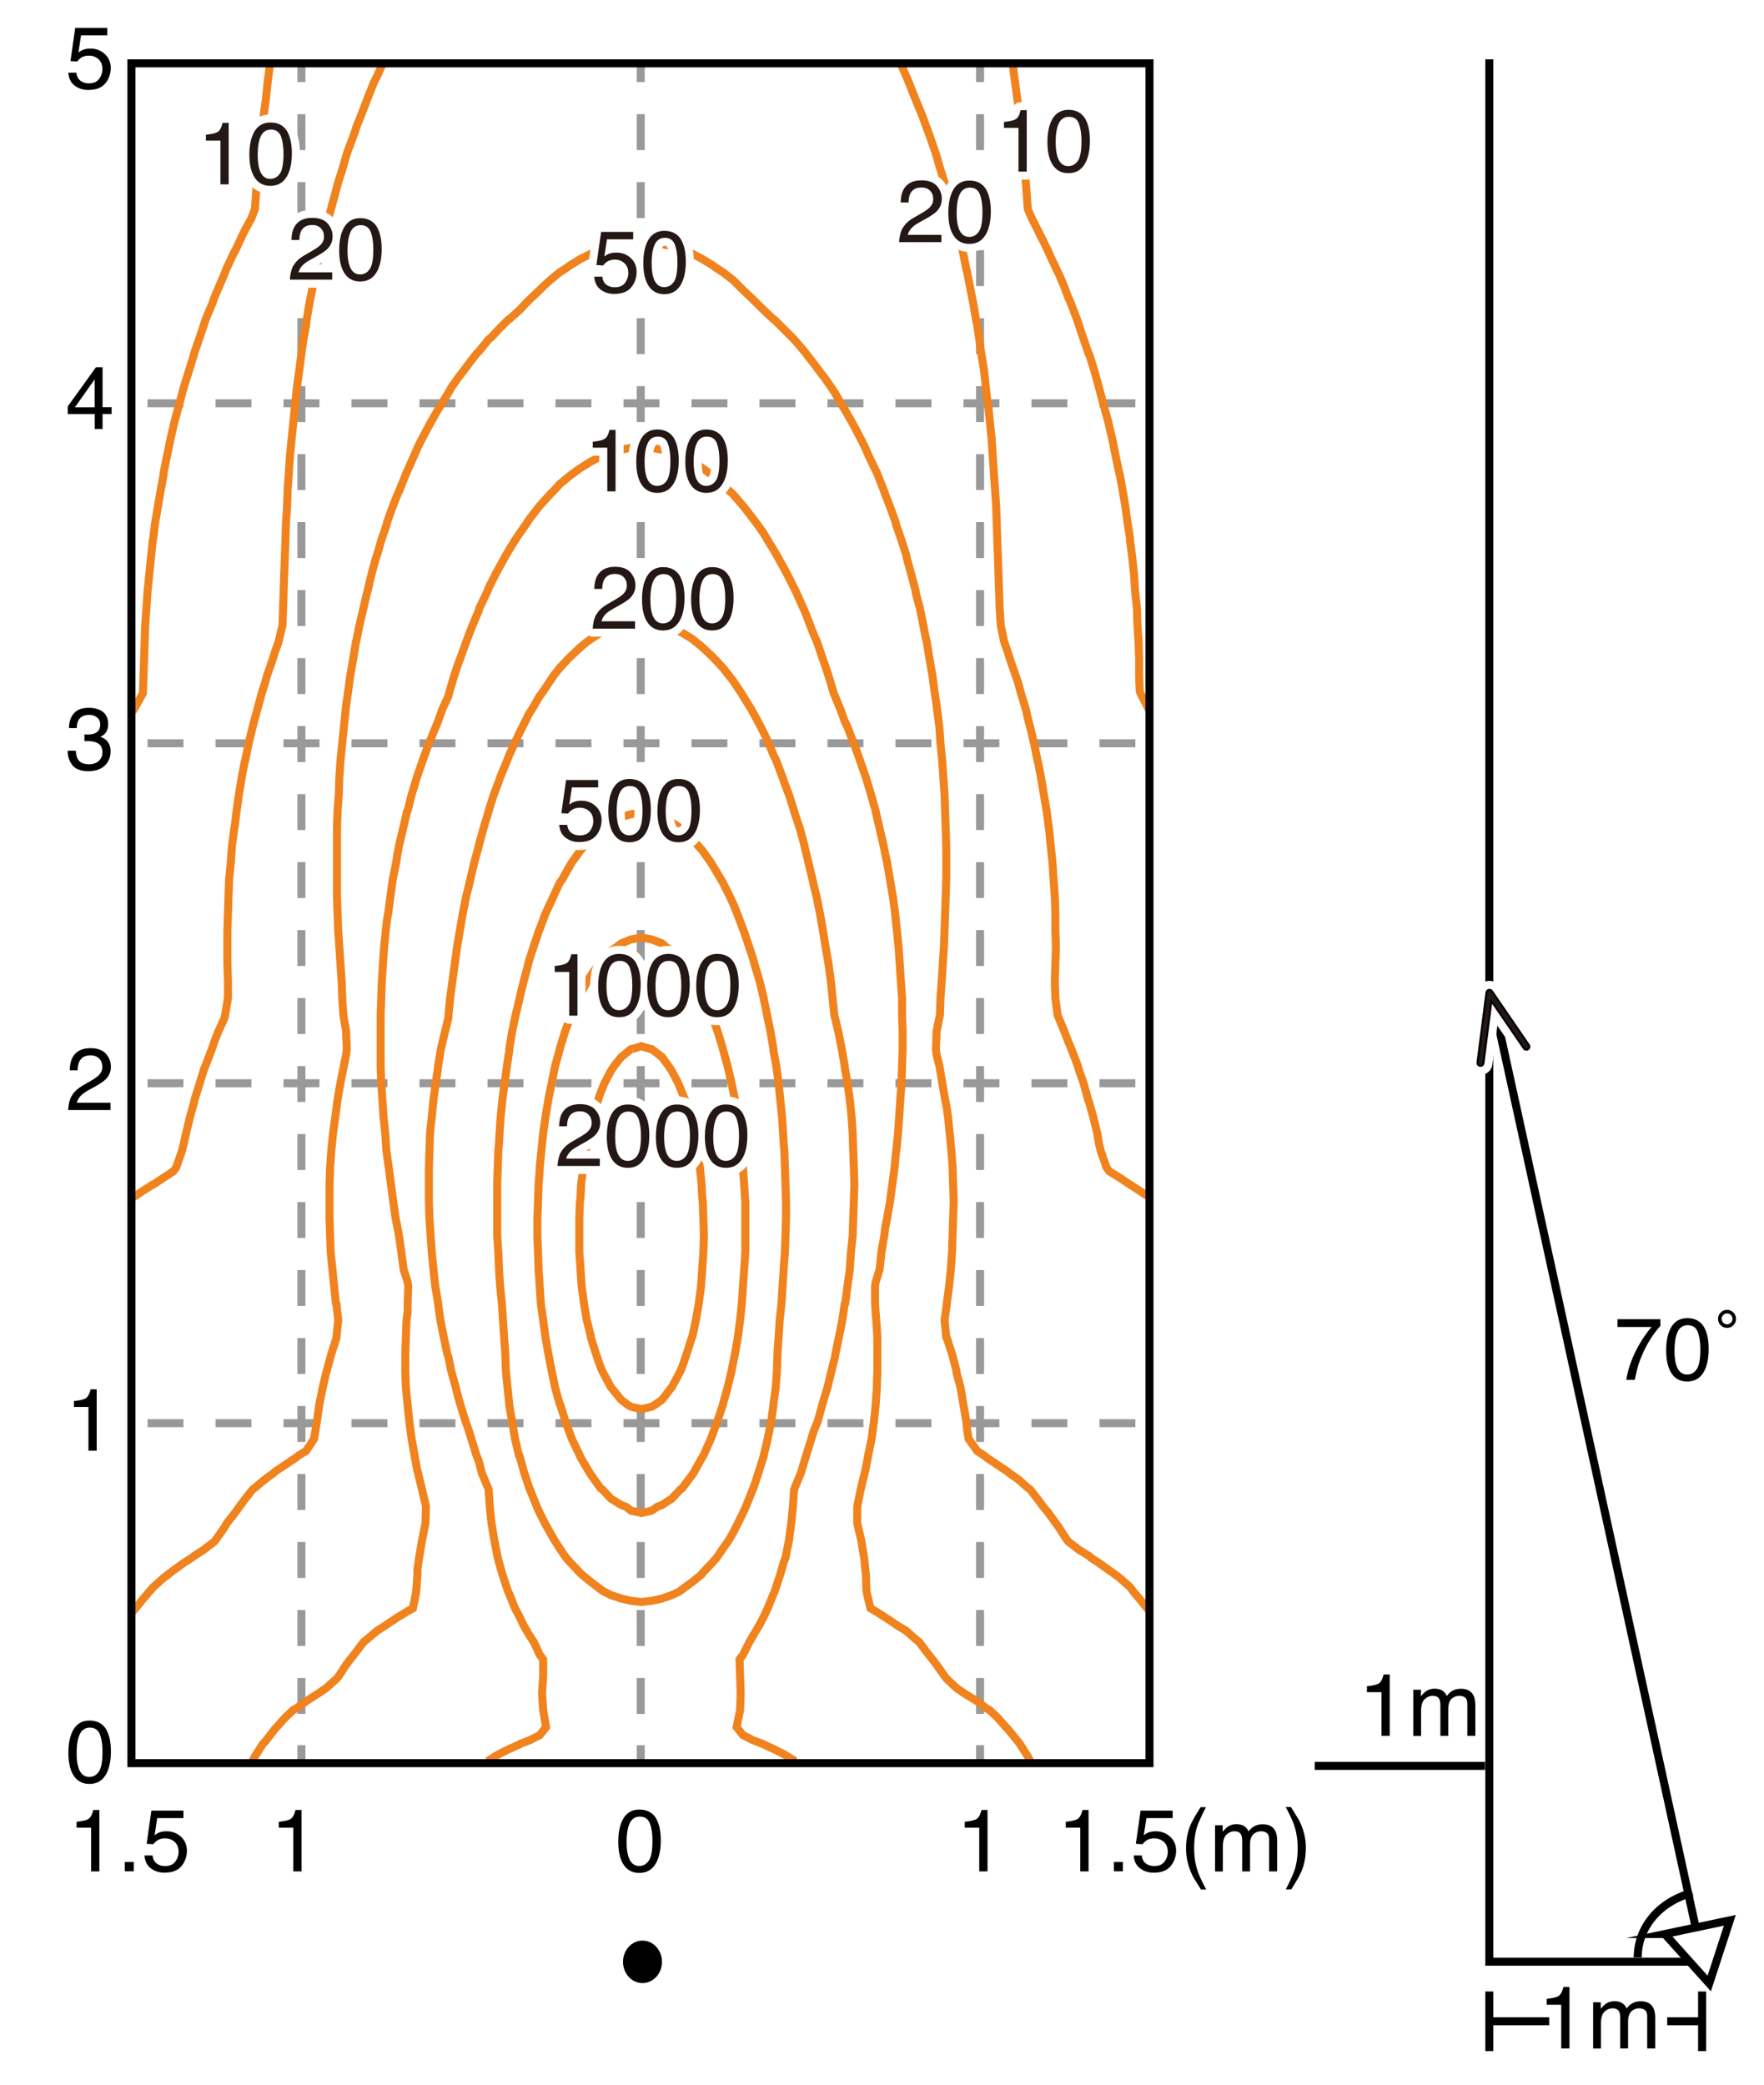<svg xmlns="http://www.w3.org/2000/svg" id="a" viewBox="0 0 220 260"><defs><style>.b,.d,.f{stroke-linecap:round;stroke-linejoin:round}.b,.d{fill:#fff;stroke:#fff}.b{stroke-width:3px}.f,.j,.k,.l,.m,.n{fill:none}.k{stroke:#000}.k,.l,.m,.n{stroke-miterlimit:10}.j{stroke:#f0831e;stroke-miterlimit:2.38}.d{stroke-width:2px}.o{fill:#231815}.f{stroke:#231815;stroke-width:.5px}.l,.m,.n{stroke:#999}.m,.n{stroke-dasharray:4.48 4}</style></defs><path d="M0 0h220v260H0z" style="fill:#fff"/><ellipse cx="80.13" cy="244.68" rx="2.43" ry="2.65"/><path d="M79.91 8v2.24" class="l"/><path d="M79.91 14.24v201.42" class="m"/><path d="M79.91 217.66v2.24M122.23 8v2.24" class="l"/><path d="M122.23 14.24v201.42" class="m"/><path d="M122.23 217.66v2.24M37.59 8v2.24" class="l"/><path d="M37.59 14.24v201.42" class="m"/><path d="M37.59 217.66v2.24" class="l"/><path d="M18.4 50.3h124.99M18.4 92.7h124.99M18.4 135.1h124.99M18.4 177.5h124.99" class="n"/><path d="m78.84 130.84 1.14-.36 1.15.36h.14l1.29 1 .79 1.07.43.65.79 1.5.5 1.22.36.86.64 2.15.29 1.22.21.85.36 2.15.36 2.08.21 2.15.08 1.64.07.51.07 2.07.07 2.15-.07 2.08-.14 2v.14l-.15 2.08-.28 2.15-.36 2.08-.43 2-.07.15-.65 2.07-.57 1.65-.21.5-1.08 2.01-.07.07-1.15 1.5-.93.65-.36.21-1.29.29-1.28-.29-.36-.21-.86-.65-1.22-1.5-.07-.07-1.07-2.01-.22-.5-.57-1.65-.65-2.07v-.15l-.5-2-.35-2.08-.29-2.15-.14-2.08v-.14l-.15-2v-4.23l.07-2.07.08-.51.07-1.64.28-2.15.29-2.08.43-2.15.21-.85.29-1.22.64-2.15.29-.86.5-1.22.79-1.5.43-.65.86-1.07 1.22-1h.14" class="j"/><path d="m76.83 118.16.65-.5 1.22-.5 1.28-.22 1.29.22 1.29.5.58.5.64.43 1.29 1.36.21.29 1.08 1.43.36.72.86 1.57.28.5.86 2.15.15.29.64 1.79.64 2.08v.07l.58 2.07.5 2.15.21 1 .22 1.08.28 2.15.29 2.07.29 2.15.14 2.08v.28l.15 1.87.14 2.15v6.3l-.14 2.14-.15 2.08-.14 2.15-.22 2.08-.28 2.15-.36 2.07-.22 1.08-.21 1.07-.5 2.08-.58 2.07v.08l-.71 2.07-.57 1.58-.22.57-.93 2.08-.14.21-1.08 1.94-.14.21-1.29 1.72-.21.14-1.08 1.15-1.22.79-.57.21-.72.5-1.29.29-1.28-.29-.65-.5-.57-.21-1.29-.79-1.07-1.15-.22-.14-1.22-1.72-.14-.21-1.14-1.94-.08-.21-1-2.08-.21-.57-.58-1.58-.64-2.07-.07-.08-.58-2.07-.43-2.08-.21-1.07-.21-1.08-.36-2.07-.29-2.15-.29-2.08-.14-2.15-.14-2.08-.07-2.14-.08-2.08v-2.15l.08-2.07.07-2.15.14-1.87v-.28l.21-2.08.22-2.15.29-2.07.36-2.15.21-1.08.21-1 .43-2.15.58-2.07v-.07l.64-2.08.65-1.79.14-.29.93-2.15.22-.5.85-1.57.43-.72 1.01-1.43.21-.29 1.29-1.36.64-.43" class="j"/><path d="m75.12 103.34 1.07-.79 1.29-.64 1.22-.36 1.28-.14 1.29.14 1.29.36 1.22.64 1.15.79.14.14 1.29 1.15.71.86.51.57 1.07 1.5.22.36 1.07 1.79.21.36.86 1.72.43.93.5 1.22.72 1.93.07.14.72 2.15.5 1.51.14.57.65 2.15.5 2.07v.08l.43 2.07.43 2.08.36 2.15v.21l.35 1.86.29 2.15.21 2.08.22 2.15.14 2.07.07 1.29.08.86.07 2.08.07 2.15.07 2.15v2.07l-.07 2.15-.07 2.08-.15 2v.14l-.14 2.08-.14 2.15-.22 2.08-.14 2.15-.14 2.07-.07 2.15-.15 2.08-.28 2v.15l-.29 2.07-.43 2.15-.5 2.08v.07l-.65 2.08-.64 1.93-.07.14-.86 2.15-.36.79-.64 1.29-.58 1.15-.57.99-.72 1.01-.78 1.15-.5.57-1.29 1.36-.08.14-1.14.93-1.29.93-.36.29-.93.43-1.22.43-1.29.28-1.29.15-1.28-.15-1.22-.28-1.29-.43-.86-.43-.43-.29-1.22-.93-1.14-.93-.14-.14-1.29-1.36-.51-.57-.78-1.15-.65-1.01-.57-.99-.64-1.15-.65-1.29-.36-.79-.86-2.15-.07-.14-.64-1.93-.58-2.08-.07-.07-.5-2.08-.36-2.15-.36-2.07v-.15l-.21-2-.21-2.08-.07-2.15-.15-2.07-.14-2.15-.14-2.08-.22-2.15-.14-2.08v-.14l-.08-2-.14-2.08V147.74l.07-2.15.07-2.08.08-.86.07-1.29.14-2.07.22-2.15.28-2.08.29-2.15.28-1.86v-.21l.36-2.15.43-2.08.5-2.07v-.08l.51-2.07.57-2.15.14-.57.5-1.51.72-2.15.07-.14.72-1.93.57-1.22.43-.93.79-1.72.28-.36 1.01-1.79.21-.36 1.08-1.5.5-.57.78-.86 1.22-1.15.22-.14" class="j"/><path d="m60.86 219.63.08-.07 1.29-.79 1.28-.64 1.29-.57.08-.07 1.14-.43 1.29-.65.79-1-.36-2.15-.14-2.08.14-2.14v-2.08l-.43-.57-.72-1.58-.57-.86-.71-1.21-.51-1.08-.57-1.07-.72-1.8-.14-.28-.71-2.15-.43-1.5-.15-.57-.43-2.16-.35-2.14-.22-2.08-.14-2.15-.86-2.07-.36-1.44-.29-.71-.64-2.08-.36-1.15-.36-1-.64-2.07-.29-1.01-.28-1.14-.58-2.08-.35-1.72-.15-.43-.43-2.07-.43-2.15-.28-2.01v-.07l-.36-2.15-.22-2.08-.21-2.14-.15-2.08-.14-2.15-.07-2.07v-4.3l.07-2.08.07-2.15.22-2.07.21-2.15.29-2.08.29-2v-.15l.35-2.07.5-2.15.44-1.79v-.29l.21-2.15.28-2.07.29-2.15.29-2.08.14-.86.22-1.29.35-2.07.43-2.15.29-1.15.22-.93.5-2.15.57-2.07v-.07l.57-2.08.65-2.15v-.07l.64-2 .65-1.72.14-.43.86-2.08.28-.72.65-1.43.64-1.36.36-.72.86-1.72.29-.42 1-1.72.29-.36 1-1.5.43-.65.79-1 1-1.07.29-.29 1.29-1.22.78-.64.5-.36 1.22-.79 1.29-.64.93-.29.36-.14 1.22-.29 1.28-.07 1.29.07 1.29.29.29.14.93.29 1.29.64 1.29.79.43.36.79.64 1.29 1.22.28.29 1 1.07.79 1 .5.65 1.01 1.5.21.36 1.07 1.72.22.42.93 1.72.36.72.64 1.36.58 1.43.35.72.79 2.08.14.43.65 1.72.64 2v.07l.72 2.15.57 2.08v.07l.5 2.07.51 2.15.21.93.29 1.15.43 2.15.36 2.07.21 1.29.14.86.36 2.08.29 2.15.21 2.07.22 2.15.07.29.43 1.79.43 2.15.36 2.07v.15l.35 2 .29 2.08.22 2.15.14 2.07.07 2.15.07 2.08.07 2.15-.07 2.15-.07 2.07-.07 2.15-.22 2.08-.14 2.14-.29 2.08-.28 2.15-.07.07-.29 2.01-.43 2.15-.43 2.07-.07.43-.43 1.72-.5 2.08-.36 1.14-.29 1.01-.57 2.07-.43 1-.36 1.15-.64 2.08-.22.71-.43 1.44-.86 2.07-.14 2.15-.21 2.08-.29 2.14-.43 2.16-.22.57-.43 1.5-.71 2.15-.14.28-.72 1.8-.5 1.07-.57 1.08-.72 1.21-.5.86-.79 1.58-.43.57.07 2.08.07 2.14-.07 2.08-.43 2.15.79 1 1.29.65 1.15.43.14.07 1.22.57 1.28.64 1.29.79.08.07" class="j"/><path d="m31.51 219.63.28-.57 1-1.57.29-.29 1.22-1.58.21-.21 1.08-1.22 1-.93.29-.14 1.29-.93 1.21-.79.36-.22.93-.64 1.29-1.15.29-.35.93-1.43.5-.65.79-1 .86-1.15.43-.35 1.28-1.08 1.01-.64.21-.15 1.29-.86 1.29-.78.65-.36.42-2.08.15-2.15v-.64l.21-1.43.36-2.16.43-2.14.07-2.08-.5-2.15-.5-2.07-.07-.22-.36-1.93-.36-2.08-.29-2.15-.21-2v-.07l-.22-2.15-.07-2.08v-2.15l.07-2.07.08-2.15.14-1v-1.08l.07-2.15-.07-.5-.5-1.58-.29-2.14-.29-2.08-.21-1.14-.21-1.01-.29-2.07-.29-2.15-.28-2.15-.22-1.57-.07-.51-.14-2.15-.22-2.07-.14-2.15-.14-2.08-.08-2.15v-6.3l.08-2.15.07-2.07.14-2.15.14-2.08.22-2.15.14-1.28.15-.79.28-2.15.29-2.08.43-2.15.14-.93.21-1.14.51-2.15.5-2.15.07-.07.5-2 .65-2.15.07-.22.64-1.86.65-1.79.14-.36.86-2.08.29-.71.5-1.43.79-1.72.07-.36.64-2.15.5-1.5.22-.57.78-2.15.29-.79.5-1.29.79-1.86.07-.29 1-2.08.15-.43.86-1.71.43-.79.71-1.29.57-1 .72-1.15.57-.86.86-1.22.36-.57 1.22-1.57.07-.08 1.29-1.43.57-.57.65-.72 1.29-1.07.5-.36.79-.57 1.28-.79 1.22-.64.29-.08 1-.43 1.29-.35 1.22-.22 1.28-.07 1.29.07 1.29.22 1.22.35 1 .43.29.08 1.29.64 1.22.79.78.57.51.36 1.28 1.07.65.72.64.57 1.22 1.43.07.08 1.22 1.57.43.57.86 1.22.5.86.72 1.15.57 1 .71 1.29.43.79.86 1.71.22.43.93 2.08.14.29.72 1.86.5 1.29.36.79.72 2.15.21.57.5 1.5.64 2.15.15.36.71 1.72.51 1.43.35.71.79 2.08.15.36.64 1.79.64 1.86.08.22.64 2.15.57 2v.07l.5 2.15.5 2.15.22 1.14.21.93.36 2.15.36 2.08.29 2.15.07.79.14 1.28.22 2.15.14 2.08.14 2.15.15 2.07v2.15l.07 2.08v2.15l-.07 2.07-.07 2.15-.15 2.08-.14 2.15-.14 2.07-.22 2.15-.07.51-.14 1.57-.29 2.15-.29 2.15-.36 2.07-.21 1.01-.14 1.14-.36 2.08-.22 2.14-.5 1.58-.07.5v2.15l.07 1.08.08 1 .14 2.15v4.22l-.07 2.08-.15 2.15v.07l-.21 2-.29 2.15-.43 2.08-.36 1.93-.07.22-.5 2.07-.43 2.15v2.08l.5 2.14.36 2.16.14 1.43.08.64.07 2.15.5 2.08.64.36 1.22.78 1.29.86.21.15 1.08.64 1.21 1.08.44.35.85 1.15.79 1 .5.65 1.01 1.43.28.35 1.22 1.15.93.64.36.22 1.29.79 1.22.93.28.14 1 .93 1.08 1.22.21.21 1.29 1.58.22.29 1 1.57.29.57" class="j"/><path d="m16.54 201.02.36-.43.93-1.15.79-.93.5-.57 1.29-1.15.57-.43.64-.5 1.29-.93 1-.64.29-.22 1.22-.79 1.29-1 .14-.15 1.15-1.64.28-.5 1.01-1.29.57-.79.64-.86 1.01-1.29.28-.21 1.29-1.07 1.07-.79.15-.15 1.29-.86 1.29-.86.35-.28.94-.57 1-1.51.21-1.29.14-.86.29-2.07.43-2.15.43-1.86.07-.22.58-2.15.64-2v-.07l.22-2.15-.22-2.01-.07-.07-.22-2.15-.21-2.08-.22-2.14-.07-2.08-.07-2.15v-4.22l.07-2.15.15-2.08.21-2.15.29-2.07.14-1.08.14-1.07.36-2.08.43-2.15.29-1.43.07-.64-.07-1.72v-.43l-.36-2.08-.14-2.15-.07-2.07-.15-2.15-.14-2.08-.14-2.15-.08-2.07-.07-2.15V103.34l.07-2.15.15-2.07.07-2.15.14-2.08.22-2.15.21-2.08.22-2.14.07-.65.21-1.43.29-2.15.36-2.07.35-2.15.08-.29.36-1.79.5-2.15.43-1.86.07-.22.5-2.14.57-2.08.14-.36.51-1.79.71-2.08v-.14l.72-2 .57-1.44.29-.64.86-2.15.14-.29.79-1.79.43-1 .57-1.14.72-1.36.43-.79.86-1.51.35-.57.94-1.5.35-.65.86-1.22.65-.85.64-.86 1-1.29.29-.29 1.22-1.5.36-.29.93-1 1.14-1.15.14-.07 1.29-1.15.79-.85.43-.43 1.29-1.22.5-.5.79-.72 1.22-1 .57-.36.72-.5 1.29-.79 1.28-.64.5-.22.72-.28 1.29-.43 1.29-.29 1.22-.14 1.28-.08 1.29.08 1.29.14 1.22.29 1.29.43.72.28.57.22 1.22.64 1.29.79.71.5.57.36 1.29 1 .72.72.5.5 1.29 1.22.43.43.86.85 1.22 1.15.14.07 1.14 1.15 1.01 1 .28.29 1.29 1.5.22.29 1 1.29.64.86.65.85.86 1.22.43.65.86 1.5.36.57.86 1.51.43.79.71 1.36.57 1.14.43 1 .86 1.79.15.29.85 2.15.22.64.57 1.44.72 2v.14l.72 2.08.57 1.79.07.36.57 2.08.57 2.14v.22l.51 1.86.43 2.15.35 1.79.08.29.35 2.15.36 2.07.29 2.15.21 1.43.08.65.28 2.14.14 2.08.22 2.15.14 2.08.15 2.15.07 2.07.07 2.15.07 2.15v4.22l-.07 2.08-.07 2.15-.07 2.07-.08 2.15-.14 2.08-.14 2.15-.15 2.07-.07 2.15-.43 2.08v.43l-.07 1.72.07.64.36 1.43.36 2.15.36 2.08.21 1.07.15 1.08.21 2.07.21 2.15.15 2.08.07 2.15.07 2.15-.07 2.07-.07 2.15-.07 2.08-.15 2.14-.21 2.08-.29 2.15v.07l-.28 2.01.21 2.15.07.07.65 2 .57 2.15v.22l.5 1.86.36 2.15.36 2.07.07.86.21 1.29 1.08 1.51.86.57.36.28 1.28.86 1.29.86.15.15 1.14.79 1.22 1.07.29.21 1 1.29.64.86.65.79.93 1.29.36.5 1.07 1.64.14.15 1.29 1 1.29.79.22.22 1 .64 1.29.93.71.5.58.43 1.29 1.15.43.57.78.93.93 1.15.36.43M112.43 8.17l.57 1.29.36.86.85 2.15.86 2.07.43 1.22.36.93.72 2.08.21.64.43 1.51.65 2.07.21.57.43 1.58.58 2.08.21 1.07.29 1.08.5 2.07.43 2.15.07.22.36 1.86.43 2.15.35 2.07.15.72.21 1.43.29 2.08.36 2.15.21 2.07.15 1.36.14.79.21 2.08.22 2.15.14 2.14.14 2.08.15 2.15.14 2.08.07 2.14.07 2.08v.22l.08 1.93.07 2.08.07 2.14.07 2.08.14 2.15.43 2.08.43 1.21.29.94.72 2.07.28.79.36 1.36.64 2.08.22 1.07.29 1.07.5 2.08.43 2.15.07.21.36 1.87.36 2.15.35 2.07.22 1.72.07.43.21 2.15.22 2.07.14 2.15.15 2.08.07 2.15v2.07l.07 2.15-.07 2.08-.07 2.15.07 2.07.28 2.15.15.36.71 1.72.5 1.29.36.86.79 2.07.14.51.58 1.64.57 2.08.14.36.5 1.79.51 2.07.21 1.29.21.86.72 2.08.36.5 1.29.79 1.29.86 1.21.78 1.29.86M16.54 149.38l1.29-.86 1.22-.78h.07l1.29-.86 1.21-.79.36-.5.72-2.08.21-.86.29-1.29.5-2.07.5-1.79.07-.36.65-2.08.5-1.64.21-.51.79-2.07.29-.86.5-1.29.79-1.72.07-.36.36-2.15v-2.07l-.07-2.15v-4.23l.07-2.07.07-2.15.07-2.08.21-2.15.15-2.07.28-2.15.08-.43.21-1.72.29-2.07.35-2.15.36-1.87.07-.21.43-2.15.51-2.08.28-1.07.29-1.07.57-2.08.43-1.36.21-.79.72-2.07.29-.94.43-1.21.5-2.08.07-2.15.07-2.08.07-2.14.08-2.08.07-1.93v-.22l.07-2.08.14-2.14.07-2.08.15-2.15.14-2.08.21-2.14.22-2.15.21-2.08.08-.79.14-1.36.29-2.07.28-2.15.29-2.08.29-1.43.07-.72.35-2.07.43-2.15.36-1.86.08-.22.42-2.15.5-2.07.29-1.08.29-1.07.57-2.08.43-1.58.14-.57.65-2.07.43-1.51.21-.64.79-2.08.29-.93.5-1.22.79-2.07.85-2.15.43-.86.58-1.29M126.32 8.17l.28 2.15.29 2.15.07.43.14 1.64.29 2.15.22 2.08.14 2.15.21 2.07.15 2.15.07.93.5 1.15.79 1.57.29.58 1 2v.07l1 2.15.29.57.64 1.51.57 1.5.29.65.79 2.07.21.65.5 1.5.72 2.08.07.07.65 2.08.57 2.07.57 2.15.58 2.08.14.64.36 1.51.43 2.14.43 2.08.07.22.36 1.93.35 2.08.29 2.14.29 1.79v.29l.28 2.15.22 2.08.14 2.14.22 2.08.07 2.15.14 2.08.07 2.15v2.07l.07 1.86.08.29 1.07 2.08.14.21M16.54 88.73l.14-.21 1.15-2.08v-.29l.07-1.86.07-2.07.07-2.15.07-2.08.15-2.15.14-2.08.22-2.14.21-2.08.22-2.15.07-.29.21-1.79.36-2.14.36-2.08.36-1.93v-.22l.42-2.08.44-2.14.35-1.51.15-.64.57-2.08.57-2.15.65-2.07.64-2.08v-.07l.72-2.08.5-1.5.21-.65.86-2.07.22-.65.64-1.5.65-1.51.21-.57 1-2.15.08-.07.93-2 .28-.58.86-1.57.43-1.15.07-.93.15-2.15.21-2.07.22-2.15.21-2.08.22-2.15.21-1.64.07-.43.22-2.15.28-2.15" class="j"/><path d="M69.96 143.72c.24-.49.7-.94 1.39-1.34l1.03-.6c.46-.27.79-.5.97-.69.29-.3.44-.64.44-1.02 0-.45-.13-.8-.4-1.07s-.63-.4-1.07-.4c-.66 0-1.12.25-1.38.75-.14.27-.21.64-.23 1.12h-.98c.01-.67.13-1.22.37-1.64.42-.75 1.16-1.12 2.22-1.12.88 0 1.52.24 1.93.71.41.48.61 1.01.61 1.59 0 .62-.22 1.14-.65 1.58-.25.25-.7.56-1.35.92l-.74.41c-.35.19-.63.38-.83.55-.36.31-.58.66-.68 1.04h4.2v.91h-5.28c.04-.66.17-1.24.41-1.73ZM80.46 138.99c.34.63.52 1.5.52 2.6 0 1.05-.16 1.91-.47 2.59-.45.98-1.19 1.47-2.21 1.47-.92 0-1.61-.4-2.06-1.2-.38-.67-.56-1.57-.56-2.7 0-.87.11-1.62.34-2.25.42-1.17 1.19-1.75 2.29-1.75 1 0 1.72.41 2.16 1.23Zm-.97 5.13c.3-.44.45-1.27.45-2.48 0-.87-.11-1.59-.32-2.16-.22-.56-.63-.85-1.25-.85-.57 0-.99.27-1.25.8-.26.54-.4 1.32-.4 2.37 0 .78.08 1.42.25 1.89.26.73.7 1.09 1.32 1.09.5 0 .9-.22 1.2-.67ZM86.58 138.99c.34.63.52 1.5.52 2.6 0 1.05-.16 1.91-.47 2.59-.45.98-1.19 1.47-2.21 1.47-.92 0-1.61-.4-2.06-1.2-.38-.67-.56-1.57-.56-2.7 0-.87.11-1.62.34-2.25.42-1.17 1.19-1.75 2.29-1.75 1 0 1.72.41 2.16 1.23Zm-.98 5.13c.3-.44.45-1.27.45-2.48 0-.87-.11-1.59-.32-2.16-.22-.56-.63-.85-1.25-.85-.57 0-.99.27-1.25.8-.26.54-.4 1.32-.4 2.37 0 .78.08 1.42.25 1.89.26.73.7 1.09 1.32 1.09.5 0 .9-.22 1.2-.67ZM92.69 138.99c.34.63.52 1.5.52 2.6 0 1.05-.16 1.91-.47 2.59-.45.98-1.19 1.47-2.21 1.47-.92 0-1.61-.4-2.06-1.2-.38-.67-.56-1.57-.56-2.7 0-.87.11-1.62.34-2.25.42-1.17 1.19-1.75 2.29-1.75 1 0 1.72.41 2.16 1.23Zm-.97 5.13c.3-.44.45-1.27.45-2.48 0-.87-.11-1.59-.32-2.16-.22-.56-.63-.85-1.25-.85-.57 0-.99.27-1.25.8-.26.54-.4 1.32-.4 2.37 0 .78.08 1.42.25 1.89.26.73.7 1.09 1.32 1.09.5 0 .9-.22 1.2-.67ZM69.18 121.22v-.74c.7-.07 1.19-.18 1.46-.34.28-.16.48-.54.62-1.13h.76v7.66h-1.03v-5.45h-1.81ZM79.38 120.21c.34.63.52 1.5.52 2.6 0 1.05-.16 1.91-.47 2.59-.45.98-1.19 1.47-2.21 1.47-.92 0-1.61-.4-2.06-1.2-.38-.67-.56-1.57-.56-2.7 0-.87.11-1.62.34-2.25.42-1.17 1.19-1.75 2.29-1.75 1 0 1.72.41 2.16 1.23Zm-.97 5.12c.3-.44.45-1.27.45-2.48 0-.87-.11-1.59-.32-2.16-.22-.56-.63-.85-1.25-.85-.57 0-.99.27-1.25.8-.26.54-.4 1.32-.4 2.37 0 .78.08 1.41.25 1.89.26.73.7 1.09 1.32 1.09.5 0 .9-.22 1.2-.67ZM85.5 120.21c.34.63.52 1.5.52 2.6 0 1.05-.16 1.91-.47 2.59-.45.98-1.19 1.47-2.21 1.47-.92 0-1.61-.4-2.06-1.2-.38-.67-.56-1.57-.56-2.7 0-.87.11-1.62.34-2.25.42-1.17 1.19-1.75 2.29-1.75 1 0 1.72.41 2.16 1.23Zm-.98 5.12c.3-.44.45-1.27.45-2.48 0-.87-.11-1.59-.32-2.16-.22-.56-.63-.85-1.25-.85-.57 0-.99.27-1.25.8-.26.54-.4 1.32-.4 2.37 0 .78.08 1.41.25 1.89.26.73.7 1.09 1.32 1.09.5 0 .9-.22 1.2-.67ZM91.61 120.21c.34.63.52 1.5.52 2.6 0 1.05-.16 1.91-.47 2.59-.45.98-1.19 1.47-2.21 1.47-.92 0-1.61-.4-2.06-1.2-.38-.67-.56-1.57-.56-2.7 0-.87.11-1.62.34-2.25.42-1.17 1.19-1.75 2.29-1.75 1 0 1.72.41 2.16 1.23Zm-.97 5.12c.3-.44.45-1.27.45-2.48 0-.87-.11-1.59-.32-2.16-.22-.56-.63-.85-1.25-.85-.57 0-.99.27-1.25.8-.26.54-.4 1.32-.4 2.37 0 .78.08 1.41.25 1.89.26.73.7 1.09 1.32 1.09.5 0 .9-.22 1.2-.67ZM70.75 102.89c.06.55.32.93.77 1.14.23.11.49.16.79.16.57 0 1-.18 1.27-.55s.41-.77.41-1.21c0-.54-.16-.95-.49-1.25-.33-.29-.72-.44-1.18-.44-.33 0-.62.06-.86.19s-.44.31-.61.54l-.84-.05.59-4.14h4v.93h-3.27l-.33 2.14c.18-.14.35-.24.51-.31.29-.12.62-.18.99-.18.71 0 1.3.23 1.79.68s.74 1.03.74 1.73-.22 1.37-.67 1.92c-.45.56-1.17.83-2.15.83-.63 0-1.18-.18-1.66-.53-.48-.35-.75-.89-.81-1.62h1ZM80.65 98.39c.34.63.52 1.5.52 2.6 0 1.05-.16 1.91-.47 2.59-.45.98-1.19 1.47-2.21 1.47-.92 0-1.61-.4-2.06-1.2-.38-.67-.56-1.57-.56-2.7 0-.87.11-1.62.34-2.25.42-1.17 1.19-1.75 2.29-1.75 1 0 1.72.41 2.16 1.23Zm-.97 5.13c.3-.44.45-1.27.45-2.48 0-.87-.11-1.59-.32-2.16-.22-.56-.63-.85-1.25-.85-.57 0-.99.27-1.25.8-.26.54-.4 1.32-.4 2.37 0 .78.08 1.41.25 1.89.26.73.7 1.09 1.32 1.09.5 0 .9-.22 1.2-.67ZM86.77 98.39c.34.63.52 1.5.52 2.6 0 1.05-.16 1.91-.47 2.59-.45.98-1.19 1.47-2.21 1.47-.92 0-1.61-.4-2.06-1.2-.38-.67-.56-1.57-.56-2.7 0-.87.11-1.62.34-2.25.42-1.17 1.19-1.75 2.29-1.75 1 0 1.72.41 2.16 1.23Zm-.98 5.13c.3-.44.45-1.27.45-2.48 0-.87-.11-1.59-.32-2.16-.22-.56-.63-.85-1.25-.85-.57 0-.99.27-1.25.8-.26.54-.4 1.32-.4 2.37 0 .78.08 1.41.25 1.89.26.73.7 1.09 1.32 1.09.5 0 .9-.22 1.2-.67ZM74.35 76.7c.24-.49.7-.94 1.39-1.34l1.03-.6c.46-.27.79-.5.97-.69.29-.3.44-.64.44-1.02 0-.45-.13-.8-.4-1.07s-.63-.4-1.07-.4c-.66 0-1.12.25-1.38.75-.14.27-.21.64-.23 1.12h-.98c.01-.67.13-1.22.37-1.64.42-.74 1.16-1.12 2.22-1.12.88 0 1.52.24 1.93.71.41.48.61 1.01.61 1.59 0 .62-.22 1.14-.65 1.58-.25.25-.7.56-1.35.92l-.74.41c-.35.19-.63.38-.83.55-.36.31-.58.66-.68 1.04h4.2v.91h-5.28c.04-.66.17-1.24.41-1.73ZM84.85 71.97c.34.63.52 1.5.52 2.6 0 1.05-.16 1.91-.47 2.59-.45.98-1.19 1.47-2.21 1.47-.92 0-1.61-.4-2.06-1.2-.38-.67-.56-1.57-.56-2.7 0-.87.11-1.62.34-2.25.42-1.17 1.19-1.75 2.29-1.75 1 0 1.72.41 2.16 1.23Zm-.97 5.12c.3-.44.45-1.27.45-2.48 0-.87-.11-1.59-.32-2.16-.22-.56-.63-.85-1.25-.85-.57 0-.99.27-1.25.8-.26.54-.4 1.32-.4 2.37 0 .78.08 1.41.25 1.89.26.73.7 1.09 1.32 1.09.5 0 .9-.22 1.2-.67ZM90.97 71.97c.34.63.52 1.5.52 2.6 0 1.05-.16 1.91-.47 2.59-.45.98-1.19 1.47-2.21 1.47-.92 0-1.61-.4-2.06-1.2-.38-.67-.56-1.57-.56-2.7 0-.87.11-1.62.34-2.25.42-1.17 1.19-1.75 2.29-1.75 1 0 1.72.41 2.16 1.23ZM90 77.09c.3-.44.45-1.27.45-2.48 0-.87-.11-1.59-.32-2.16-.22-.56-.63-.85-1.25-.85-.57 0-.99.27-1.25.8-.26.54-.4 1.32-.4 2.37 0 .78.08 1.41.25 1.89.26.73.7 1.09 1.32 1.09.5 0 .9-.22 1.2-.67ZM73.93 55.83v-.74c.7-.07 1.19-.18 1.46-.34.28-.16.48-.54.62-1.13h.76v7.66h-1.03v-5.45h-1.81ZM84.13 54.81c.34.63.52 1.5.52 2.6 0 1.05-.16 1.91-.47 2.59-.45.98-1.19 1.47-2.21 1.47-.92 0-1.61-.4-2.06-1.2-.38-.67-.56-1.57-.56-2.7 0-.87.11-1.62.34-2.25.42-1.17 1.19-1.75 2.29-1.75 1 0 1.72.41 2.16 1.23Zm-.97 5.13c.3-.44.45-1.27.45-2.48 0-.87-.11-1.59-.32-2.16-.22-.56-.63-.85-1.25-.85-.57 0-.99.27-1.25.8-.26.54-.4 1.32-.4 2.37 0 .78.08 1.41.25 1.89.26.73.7 1.09 1.32 1.09.5 0 .9-.22 1.2-.67ZM90.25 54.81c.34.63.52 1.5.52 2.6 0 1.05-.16 1.91-.47 2.59-.45.98-1.19 1.47-2.21 1.47-.92 0-1.61-.4-2.06-1.2-.38-.67-.56-1.57-.56-2.7 0-.87.11-1.62.34-2.25.42-1.17 1.19-1.75 2.29-1.75 1 0 1.72.41 2.16 1.23Zm-.97 5.13c.3-.44.45-1.27.45-2.48 0-.87-.11-1.59-.32-2.16-.22-.56-.63-.85-1.25-.85-.57 0-.99.27-1.25.8-.26.54-.4 1.32-.4 2.37 0 .78.08 1.41.25 1.89.26.73.7 1.09 1.32 1.09.5 0 .9-.22 1.2-.67ZM75.12 34.53c.06.55.32.93.77 1.14.23.11.49.16.79.16.57 0 1-.18 1.27-.55s.41-.77.41-1.21c0-.54-.16-.95-.49-1.25-.33-.29-.72-.44-1.18-.44-.33 0-.62.06-.86.19s-.44.31-.61.54l-.84-.05.59-4.14h4v.93H75.7l-.33 2.14c.18-.14.35-.24.51-.31.29-.12.62-.18.99-.18.71 0 1.3.23 1.79.68s.74 1.03.74 1.73-.22 1.37-.67 1.92c-.45.56-1.17.83-2.15.83-.63 0-1.18-.18-1.66-.53-.48-.35-.75-.89-.81-1.62h1ZM85.01 30.03c.34.63.52 1.5.52 2.6 0 1.05-.16 1.91-.47 2.59-.45.98-1.19 1.47-2.21 1.47-.92 0-1.61-.4-2.06-1.2-.38-.67-.56-1.57-.56-2.7 0-.87.11-1.62.34-2.25.42-1.17 1.19-1.75 2.29-1.75 1 0 1.72.41 2.16 1.23Zm-.97 5.12c.3-.44.45-1.27.45-2.48 0-.87-.11-1.59-.32-2.16-.22-.56-.63-.85-1.25-.85-.57 0-.99.27-1.25.8-.26.54-.4 1.32-.4 2.37 0 .78.08 1.41.25 1.89.26.73.7 1.09 1.32 1.09.5 0 .9-.22 1.2-.67ZM36.58 33.18c.24-.49.7-.94 1.39-1.34l1.03-.6c.46-.27.79-.5.97-.69.29-.3.44-.64.44-1.02 0-.45-.13-.8-.4-1.07s-.63-.4-1.07-.4c-.66 0-1.12.25-1.38.75-.14.27-.21.64-.23 1.12h-.98c.01-.67.13-1.22.37-1.64.42-.74 1.16-1.12 2.22-1.12.88 0 1.52.24 1.93.71.41.48.61 1.01.61 1.59 0 .62-.22 1.14-.65 1.58-.25.25-.7.56-1.35.92l-.74.41c-.35.19-.63.38-.83.55-.36.31-.58.66-.68 1.04h4.2v.91h-5.28c.04-.66.17-1.24.41-1.73ZM47.08 28.45c.34.63.52 1.5.52 2.6 0 1.05-.16 1.91-.47 2.59-.45.98-1.19 1.47-2.21 1.47-.92 0-1.61-.4-2.06-1.2-.38-.67-.56-1.57-.56-2.7 0-.87.11-1.62.34-2.25.42-1.17 1.19-1.75 2.29-1.75 1 0 1.72.41 2.16 1.23Zm-.97 5.12c.3-.44.45-1.27.45-2.48 0-.87-.11-1.59-.32-2.16-.22-.56-.63-.85-1.25-.85-.57 0-.99.27-1.25.8-.26.54-.4 1.32-.4 2.37 0 .78.08 1.41.25 1.89.26.73.7 1.09 1.32 1.09.5 0 .9-.22 1.2-.67ZM112.56 28.5c.24-.49.7-.94 1.39-1.34l1.03-.6c.46-.27.79-.5.97-.69.29-.3.44-.64.44-1.02 0-.45-.13-.8-.4-1.07s-.63-.4-1.07-.4c-.66 0-1.12.25-1.38.75-.14.27-.21.64-.23 1.12h-.98c.01-.67.13-1.22.37-1.64.42-.74 1.16-1.12 2.22-1.12.88 0 1.52.24 1.93.71s.61 1.01.61 1.59c0 .62-.22 1.14-.65 1.58-.25.25-.7.56-1.35.92l-.74.41c-.35.19-.63.38-.83.55-.36.31-.58.66-.68 1.04h4.2v.91h-5.28c.04-.66.17-1.24.41-1.73ZM123.05 23.76c.34.63.52 1.5.52 2.6 0 1.05-.16 1.91-.47 2.59-.45.98-1.19 1.47-2.21 1.47-.92 0-1.61-.4-2.06-1.2-.38-.67-.56-1.57-.56-2.7 0-.87.11-1.62.34-2.25.42-1.17 1.19-1.75 2.29-1.75 1 0 1.71.41 2.16 1.23Zm-.97 5.13c.3-.44.45-1.27.45-2.48 0-.87-.11-1.59-.32-2.16-.21-.56-.63-.85-1.25-.85-.57 0-.99.27-1.25.8-.26.54-.4 1.32-.4 2.37 0 .78.08 1.41.25 1.89.26.73.7 1.09 1.32 1.09.5 0 .9-.22 1.2-.67ZM25.68 17.54v-.74c.7-.07 1.19-.18 1.46-.34.28-.16.48-.54.62-1.13h.76v7.66h-1.03v-5.45h-1.81ZM35.88 16.52c.34.63.52 1.5.52 2.6 0 1.05-.16 1.91-.47 2.59-.45.98-1.19 1.47-2.21 1.47-.92 0-1.61-.4-2.06-1.2-.38-.67-.56-1.57-.56-2.7 0-.87.11-1.62.34-2.25.42-1.17 1.19-1.75 2.29-1.75 1 0 1.72.41 2.16 1.23Zm-.97 5.13c.3-.44.45-1.27.45-2.48 0-.87-.11-1.59-.32-2.16-.22-.56-.63-.85-1.25-.85-.57 0-.99.27-1.25.8-.26.54-.4 1.32-.4 2.37 0 .78.08 1.41.25 1.89.26.73.7 1.09 1.32 1.09.5 0 .9-.22 1.2-.67ZM125.21 15.95v-.74c.7-.07 1.19-.18 1.46-.34.28-.16.48-.54.62-1.13h.76v7.66h-1.03v-5.45h-1.81ZM135.41 14.94c.34.63.52 1.5.52 2.6 0 1.05-.16 1.91-.47 2.59-.45.98-1.19 1.47-2.21 1.47-.92 0-1.61-.4-2.06-1.2-.38-.67-.56-1.57-.56-2.7 0-.87.11-1.62.34-2.25.42-1.17 1.19-1.75 2.29-1.75 1 0 1.71.41 2.16 1.23Zm-.98 5.12c.3-.44.45-1.27.45-2.48 0-.87-.11-1.59-.32-2.16-.21-.56-.63-.85-1.25-.85-.57 0-.99.27-1.25.8-.26.54-.4 1.32-.4 2.37 0 .78.08 1.41.25 1.89.26.73.7 1.09 1.32 1.09.5 0 .9-.22 1.2-.67Z" class="d"/><path d="M69.96 143.72c.24-.49.7-.94 1.39-1.34l1.03-.6c.46-.27.79-.5.97-.69.29-.3.44-.64.44-1.02 0-.45-.13-.8-.4-1.07s-.63-.4-1.07-.4c-.66 0-1.12.25-1.38.75-.14.27-.21.64-.23 1.12h-.98c.01-.67.13-1.22.37-1.64.42-.75 1.16-1.12 2.22-1.12.88 0 1.52.24 1.93.71.41.48.61 1.01.61 1.59 0 .62-.22 1.14-.65 1.58-.25.25-.7.56-1.35.92l-.74.41c-.35.19-.63.38-.83.55-.36.31-.58.66-.68 1.04h4.2v.91h-5.28c.04-.66.17-1.24.41-1.73ZM80.46 138.99c.34.63.52 1.5.52 2.6 0 1.05-.16 1.91-.47 2.59-.45.98-1.19 1.47-2.21 1.47-.92 0-1.61-.4-2.06-1.2-.38-.67-.56-1.57-.56-2.7 0-.87.11-1.62.34-2.25.42-1.17 1.19-1.75 2.29-1.75 1 0 1.72.41 2.16 1.23Zm-.97 5.13c.3-.44.45-1.27.45-2.48 0-.87-.11-1.59-.32-2.16-.22-.56-.63-.85-1.25-.85-.57 0-.99.27-1.25.8-.26.54-.4 1.32-.4 2.37 0 .78.08 1.42.25 1.89.26.73.7 1.09 1.32 1.09.5 0 .9-.22 1.2-.67ZM86.58 138.99c.34.63.52 1.5.52 2.6 0 1.05-.16 1.91-.47 2.59-.45.98-1.19 1.47-2.21 1.47-.92 0-1.61-.4-2.06-1.2-.38-.67-.56-1.57-.56-2.7 0-.87.11-1.62.34-2.25.42-1.17 1.19-1.75 2.29-1.75 1 0 1.72.41 2.16 1.23Zm-.98 5.13c.3-.44.45-1.27.45-2.48 0-.87-.11-1.59-.32-2.16-.22-.56-.63-.85-1.25-.85-.57 0-.99.27-1.25.8-.26.54-.4 1.32-.4 2.37 0 .78.08 1.42.25 1.89.26.73.7 1.09 1.32 1.09.5 0 .9-.22 1.2-.67ZM92.69 138.99c.34.63.52 1.5.52 2.6 0 1.05-.16 1.91-.47 2.59-.45.98-1.19 1.47-2.21 1.47-.92 0-1.61-.4-2.06-1.2-.38-.67-.56-1.57-.56-2.7 0-.87.11-1.62.34-2.25.42-1.17 1.19-1.75 2.29-1.75 1 0 1.72.41 2.16 1.23Zm-.97 5.13c.3-.44.45-1.27.45-2.48 0-.87-.11-1.59-.32-2.16-.22-.56-.63-.85-1.25-.85-.57 0-.99.27-1.25.8-.26.54-.4 1.32-.4 2.37 0 .78.08 1.42.25 1.89.26.73.7 1.09 1.32 1.09.5 0 .9-.22 1.2-.67ZM69.18 121.22v-.74c.7-.07 1.19-.18 1.46-.34.28-.16.48-.54.62-1.13h.76v7.66h-1.03v-5.45h-1.81ZM79.38 120.21c.34.63.52 1.5.52 2.6 0 1.05-.16 1.91-.47 2.59-.45.98-1.19 1.47-2.21 1.47-.92 0-1.61-.4-2.06-1.2-.38-.67-.56-1.57-.56-2.7 0-.87.11-1.62.34-2.25.42-1.17 1.19-1.75 2.29-1.75 1 0 1.72.41 2.16 1.23Zm-.97 5.12c.3-.44.45-1.27.45-2.48 0-.87-.11-1.59-.32-2.16-.22-.56-.63-.85-1.25-.85-.57 0-.99.27-1.25.8-.26.54-.4 1.32-.4 2.37 0 .78.08 1.41.25 1.89.26.73.7 1.09 1.32 1.09.5 0 .9-.22 1.2-.67ZM85.5 120.21c.34.63.52 1.5.52 2.6 0 1.05-.16 1.91-.47 2.59-.45.98-1.19 1.47-2.21 1.47-.92 0-1.61-.4-2.06-1.2-.38-.67-.56-1.57-.56-2.7 0-.87.11-1.62.34-2.25.42-1.17 1.19-1.75 2.29-1.75 1 0 1.72.41 2.16 1.23Zm-.98 5.12c.3-.44.45-1.27.45-2.48 0-.87-.11-1.59-.32-2.16-.22-.56-.63-.85-1.25-.85-.57 0-.99.27-1.25.8-.26.54-.4 1.32-.4 2.37 0 .78.08 1.41.25 1.89.26.73.7 1.09 1.32 1.09.5 0 .9-.22 1.2-.67ZM91.61 120.21c.34.63.52 1.5.52 2.6 0 1.05-.16 1.91-.47 2.59-.45.98-1.19 1.47-2.21 1.47-.92 0-1.61-.4-2.06-1.2-.38-.67-.56-1.57-.56-2.7 0-.87.11-1.62.34-2.25.42-1.17 1.19-1.75 2.29-1.75 1 0 1.72.41 2.16 1.23Zm-.97 5.12c.3-.44.45-1.27.45-2.48 0-.87-.11-1.59-.32-2.16-.22-.56-.63-.85-1.25-.85-.57 0-.99.27-1.25.8-.26.54-.4 1.32-.4 2.37 0 .78.08 1.41.25 1.89.26.73.7 1.09 1.32 1.09.5 0 .9-.22 1.2-.67ZM70.75 102.89c.06.55.32.93.77 1.14.23.11.49.16.79.16.57 0 1-.18 1.27-.55s.41-.77.41-1.21c0-.54-.16-.95-.49-1.25-.33-.29-.72-.44-1.18-.44-.33 0-.62.06-.86.19s-.44.31-.61.54l-.84-.05.59-4.14h4v.93h-3.27l-.33 2.14c.18-.14.35-.24.51-.31.29-.12.62-.18.99-.18.71 0 1.3.23 1.79.68s.74 1.03.74 1.73-.22 1.37-.67 1.92c-.45.56-1.17.83-2.15.83-.63 0-1.18-.18-1.66-.53-.48-.35-.75-.89-.81-1.62h1ZM80.65 98.39c.34.63.52 1.5.52 2.6 0 1.05-.16 1.91-.47 2.59-.45.98-1.19 1.47-2.21 1.47-.92 0-1.61-.4-2.06-1.2-.38-.67-.56-1.57-.56-2.7 0-.87.11-1.62.34-2.25.42-1.17 1.19-1.75 2.29-1.75 1 0 1.72.41 2.16 1.23Zm-.97 5.13c.3-.44.45-1.27.45-2.48 0-.87-.11-1.59-.32-2.16-.22-.56-.63-.85-1.25-.85-.57 0-.99.27-1.25.8-.26.54-.4 1.32-.4 2.37 0 .78.08 1.41.25 1.89.26.73.7 1.09 1.32 1.09.5 0 .9-.22 1.2-.67ZM86.77 98.39c.34.63.52 1.5.52 2.6 0 1.05-.16 1.91-.47 2.59-.45.98-1.19 1.47-2.21 1.47-.92 0-1.61-.4-2.06-1.2-.38-.67-.56-1.57-.56-2.7 0-.87.11-1.62.34-2.25.42-1.17 1.19-1.75 2.29-1.75 1 0 1.72.41 2.16 1.23Zm-.98 5.13c.3-.44.45-1.27.45-2.48 0-.87-.11-1.59-.32-2.16-.22-.56-.63-.85-1.25-.85-.57 0-.99.27-1.25.8-.26.54-.4 1.32-.4 2.37 0 .78.08 1.41.25 1.89.26.73.7 1.09 1.32 1.09.5 0 .9-.22 1.2-.67ZM74.35 76.7c.24-.49.7-.94 1.39-1.34l1.03-.6c.46-.27.79-.5.97-.69.29-.3.44-.64.44-1.02 0-.45-.13-.8-.4-1.07s-.63-.4-1.07-.4c-.66 0-1.12.25-1.38.75-.14.27-.21.64-.23 1.12h-.98c.01-.67.13-1.22.37-1.64.42-.74 1.16-1.12 2.22-1.12.88 0 1.52.24 1.93.71.41.48.61 1.01.61 1.59 0 .62-.22 1.14-.65 1.58-.25.25-.7.56-1.35.92l-.74.41c-.35.19-.63.38-.83.55-.36.31-.58.66-.68 1.04h4.2v.91h-5.28c.04-.66.17-1.24.41-1.73ZM84.85 71.97c.34.63.52 1.5.52 2.6 0 1.05-.16 1.91-.47 2.59-.45.98-1.19 1.47-2.21 1.47-.92 0-1.61-.4-2.06-1.2-.38-.67-.56-1.57-.56-2.7 0-.87.11-1.62.34-2.25.42-1.17 1.19-1.75 2.29-1.75 1 0 1.72.41 2.16 1.23Zm-.97 5.12c.3-.44.45-1.27.45-2.48 0-.87-.11-1.59-.32-2.16-.22-.56-.63-.85-1.25-.85-.57 0-.99.27-1.25.8-.26.54-.4 1.32-.4 2.37 0 .78.08 1.41.25 1.89.26.73.7 1.09 1.32 1.09.5 0 .9-.22 1.2-.67ZM90.97 71.97c.34.63.52 1.5.52 2.6 0 1.05-.16 1.91-.47 2.59-.45.98-1.19 1.47-2.21 1.47-.92 0-1.61-.4-2.06-1.2-.38-.67-.56-1.57-.56-2.7 0-.87.11-1.62.34-2.25.42-1.17 1.19-1.75 2.29-1.75 1 0 1.72.41 2.16 1.23ZM90 77.09c.3-.44.45-1.27.45-2.48 0-.87-.11-1.59-.32-2.16-.22-.56-.63-.85-1.25-.85-.57 0-.99.27-1.25.8-.26.54-.4 1.32-.4 2.37 0 .78.08 1.41.25 1.89.26.73.7 1.09 1.32 1.09.5 0 .9-.22 1.2-.67ZM73.93 55.83v-.74c.7-.07 1.19-.18 1.46-.34.28-.16.48-.54.62-1.13h.76v7.66h-1.03v-5.45h-1.81ZM84.13 54.81c.34.63.52 1.5.52 2.6 0 1.05-.16 1.91-.47 2.59-.45.98-1.19 1.47-2.21 1.47-.92 0-1.61-.4-2.06-1.2-.38-.67-.56-1.57-.56-2.7 0-.87.11-1.62.34-2.25.42-1.17 1.19-1.75 2.29-1.75 1 0 1.72.41 2.16 1.23Zm-.97 5.13c.3-.44.45-1.27.45-2.48 0-.87-.11-1.59-.32-2.16-.22-.56-.63-.85-1.25-.85-.57 0-.99.27-1.25.8-.26.54-.4 1.32-.4 2.37 0 .78.08 1.41.25 1.89.26.73.7 1.09 1.32 1.09.5 0 .9-.22 1.2-.67ZM90.25 54.81c.34.63.52 1.5.52 2.6 0 1.05-.16 1.91-.47 2.59-.45.98-1.19 1.47-2.21 1.47-.92 0-1.61-.4-2.06-1.2-.38-.67-.56-1.57-.56-2.7 0-.87.11-1.62.34-2.25.42-1.17 1.19-1.75 2.29-1.75 1 0 1.72.41 2.16 1.23Zm-.97 5.13c.3-.44.45-1.27.45-2.48 0-.87-.11-1.59-.32-2.16-.22-.56-.63-.85-1.25-.85-.57 0-.99.27-1.25.8-.26.54-.4 1.32-.4 2.37 0 .78.08 1.41.25 1.89.26.73.7 1.09 1.32 1.09.5 0 .9-.22 1.2-.67ZM75.12 34.53c.06.55.32.93.77 1.14.23.11.49.16.79.16.57 0 1-.18 1.27-.55s.41-.77.41-1.21c0-.54-.16-.95-.49-1.25-.33-.29-.72-.44-1.18-.44-.33 0-.62.06-.86.19s-.44.31-.61.54l-.84-.05.59-4.14h4v.93H75.7l-.33 2.14c.18-.14.35-.24.51-.31.29-.12.62-.18.99-.18.71 0 1.3.23 1.79.68s.74 1.03.74 1.73-.22 1.37-.67 1.92c-.45.56-1.17.83-2.15.83-.63 0-1.18-.18-1.66-.53-.48-.35-.75-.89-.81-1.62h1ZM85.01 30.03c.34.63.52 1.5.52 2.6 0 1.05-.16 1.91-.47 2.59-.45.98-1.19 1.47-2.21 1.47-.92 0-1.61-.4-2.06-1.2-.38-.67-.56-1.57-.56-2.7 0-.87.11-1.62.34-2.25.42-1.17 1.19-1.75 2.29-1.75 1 0 1.72.41 2.16 1.23Zm-.97 5.12c.3-.44.45-1.27.45-2.48 0-.87-.11-1.59-.32-2.16-.22-.56-.63-.85-1.25-.85-.57 0-.99.27-1.25.8-.26.54-.4 1.32-.4 2.37 0 .78.08 1.41.25 1.89.26.73.7 1.09 1.32 1.09.5 0 .9-.22 1.2-.67ZM36.58 33.18c.24-.49.7-.94 1.39-1.34l1.03-.6c.46-.27.79-.5.97-.69.29-.3.44-.64.44-1.02 0-.45-.13-.8-.4-1.07s-.63-.4-1.07-.4c-.66 0-1.12.25-1.38.75-.14.27-.21.64-.23 1.12h-.98c.01-.67.13-1.22.37-1.64.42-.74 1.16-1.12 2.22-1.12.88 0 1.52.24 1.93.71.41.48.61 1.01.61 1.59 0 .62-.22 1.14-.65 1.58-.25.25-.7.56-1.35.92l-.74.41c-.35.19-.63.38-.83.55-.36.31-.58.66-.68 1.04h4.2v.91h-5.28c.04-.66.17-1.24.41-1.73ZM47.08 28.45c.34.63.52 1.5.52 2.6 0 1.05-.16 1.91-.47 2.59-.45.98-1.19 1.47-2.21 1.47-.92 0-1.61-.4-2.06-1.2-.38-.67-.56-1.57-.56-2.7 0-.87.11-1.62.34-2.25.42-1.17 1.19-1.75 2.29-1.75 1 0 1.72.41 2.16 1.23Zm-.97 5.12c.3-.44.45-1.27.45-2.48 0-.87-.11-1.59-.32-2.16-.22-.56-.63-.85-1.25-.85-.57 0-.99.27-1.25.8-.26.54-.4 1.32-.4 2.37 0 .78.08 1.41.25 1.89.26.73.7 1.09 1.32 1.09.5 0 .9-.22 1.2-.67ZM112.56 28.5c.24-.49.7-.94 1.39-1.34l1.03-.6c.46-.27.79-.5.97-.69.29-.3.44-.64.44-1.02 0-.45-.13-.8-.4-1.07s-.63-.4-1.07-.4c-.66 0-1.12.25-1.38.75-.14.27-.21.64-.23 1.12h-.98c.01-.67.13-1.22.37-1.64.42-.74 1.16-1.12 2.22-1.12.88 0 1.52.24 1.93.71s.61 1.01.61 1.59c0 .62-.22 1.14-.65 1.58-.25.25-.7.56-1.35.92l-.74.41c-.35.19-.63.38-.83.55-.36.31-.58.66-.68 1.04h4.2v.91h-5.28c.04-.66.17-1.24.41-1.73ZM123.05 23.76c.34.63.52 1.5.52 2.6 0 1.05-.16 1.91-.47 2.59-.45.98-1.19 1.47-2.21 1.47-.92 0-1.61-.4-2.06-1.2-.38-.67-.56-1.57-.56-2.7 0-.87.11-1.62.34-2.25.42-1.17 1.19-1.75 2.29-1.75 1 0 1.71.41 2.16 1.23Zm-.97 5.13c.3-.44.45-1.27.45-2.48 0-.87-.11-1.59-.32-2.16-.21-.56-.63-.85-1.25-.85-.57 0-.99.27-1.25.8-.26.54-.4 1.32-.4 2.37 0 .78.08 1.41.25 1.89.26.73.7 1.09 1.32 1.09.5 0 .9-.22 1.2-.67ZM25.68 17.54v-.74c.7-.07 1.19-.18 1.46-.34.28-.16.48-.54.62-1.13h.76v7.66h-1.03v-5.45h-1.81ZM35.88 16.52c.34.63.52 1.5.52 2.6 0 1.05-.16 1.91-.47 2.59-.45.98-1.19 1.47-2.21 1.47-.92 0-1.61-.4-2.06-1.2-.38-.67-.56-1.57-.56-2.7 0-.87.11-1.62.34-2.25.42-1.17 1.19-1.75 2.29-1.75 1 0 1.72.41 2.16 1.23Zm-.97 5.13c.3-.44.45-1.27.45-2.48 0-.87-.11-1.59-.32-2.16-.22-.56-.63-.85-1.25-.85-.57 0-.99.27-1.25.8-.26.54-.4 1.32-.4 2.37 0 .78.08 1.41.25 1.89.26.73.7 1.09 1.32 1.09.5 0 .9-.22 1.2-.67ZM125.21 15.95v-.74c.7-.07 1.19-.18 1.46-.34.28-.16.48-.54.62-1.13h.76v7.66h-1.03v-5.45h-1.81ZM135.41 14.94c.34.63.52 1.5.52 2.6 0 1.05-.16 1.91-.47 2.59-.45.98-1.19 1.47-2.21 1.47-.92 0-1.61-.4-2.06-1.2-.38-.67-.56-1.57-.56-2.7 0-.87.11-1.62.34-2.25.42-1.17 1.19-1.75 2.29-1.75 1 0 1.71.41 2.16 1.23Zm-.98 5.12c.3-.44.45-1.27.45-2.48 0-.87-.11-1.59-.32-2.16-.21-.56-.63-.85-1.25-.85-.57 0-.99.27-1.25.8-.26.54-.4 1.32-.4 2.37 0 .78.08 1.41.25 1.89.26.73.7 1.09 1.32 1.09.5 0 .9-.22 1.2-.67Z" class="o"/><path d="M185.76 252.09h26.54M185.74 248.38v7.43M212.28 248.38v7.43M16.39 7.9h126.97v212H16.39z" class="k"/><path d="M185.74 7.9v236.76h26.54" style="stroke-miterlimit:10;stroke:#000;fill:none;stroke-linecap:square"/><path d="M204.25 244.13c0-3.43 2.31-6.82 6.81-8.08M185.2 220.24h-21.23M186.27 125.06l26.03 119.09" class="k"/><path d="m207.63 241.21 5.54 6.17 2.57-7.88-8.11 1.71z" style="stroke-miterlimit:10;stroke:#000;fill:#fff"/><path d="M170.48 211.05v-.74c.7-.07 1.19-.18 1.46-.34s.48-.54.62-1.13h.76v7.66h-1.03v-5.45h-1.81ZM176.25 210.74h.96v.82c.23-.28.44-.49.62-.62.32-.22.68-.33 1.08-.33.46 0 .83.11 1.11.34.16.13.3.32.43.57.21-.31.47-.54.76-.68.29-.15.62-.22.98-.22.77 0 1.3.28 1.58.84.15.3.23.71.23 1.21v3.83h-1v-4c0-.38-.1-.65-.29-.79-.19-.14-.43-.21-.7-.21-.38 0-.71.13-.98.38s-.41.68-.41 1.27v3.35h-.98v-3.75c0-.39-.05-.68-.14-.85-.15-.27-.42-.4-.82-.4-.37 0-.7.14-1 .42s-.45.79-.45 1.54v3.05h-.97v-5.75Z"/><path d="M192.9 250.03v-.74c.7-.07 1.19-.18 1.46-.34s.48-.54.62-1.13h.76v7.66h-1.03v-5.45h-1.81ZM198.68 249.72h.96v.82c.23-.28.44-.49.62-.62.32-.22.68-.33 1.08-.33.46 0 .83.11 1.11.34.16.13.3.32.43.57.21-.31.47-.54.76-.68.29-.15.62-.22.98-.22.77 0 1.3.28 1.58.84.15.3.23.71.23 1.21v3.83h-1v-4c0-.38-.1-.65-.29-.79-.19-.14-.43-.21-.7-.21-.38 0-.71.13-.98.38s-.41.68-.41 1.27v3.35h-.98v-3.75c0-.39-.05-.68-.14-.85-.15-.27-.42-.4-.82-.4-.37 0-.7.14-1 .42s-.45.79-.45 1.54v3.05h-.97v-5.75Z" class="b"/><path d="M192.9 250.03v-.74c.7-.07 1.19-.18 1.46-.34s.48-.54.62-1.13h.76v7.66h-1.03v-5.45h-1.81ZM198.68 249.72h.96v.82c.23-.28.44-.49.62-.62.32-.22.68-.33 1.08-.33.46 0 .83.11 1.11.34.16.13.3.32.43.57.21-.31.47-.54.76-.68.29-.15.62-.22.98-.22.77 0 1.3.28 1.58.84.15.3.23.71.23 1.21v3.83h-1v-4c0-.38-.1-.65-.29-.79-.19-.14-.43-.21-.7-.21-.38 0-.71.13-.98.38s-.41.68-.41 1.27v3.35h-.98v-3.75c0-.39-.05-.68-.14-.85-.15-.27-.42-.4-.82-.4-.37 0-.7.14-1 .42s-.45.79-.45 1.54v3.05h-.97v-5.75ZM9.53 9.09c.06.55.32.93.77 1.14.23.11.49.16.79.16.57 0 1-.18 1.27-.55s.41-.77.41-1.21c0-.54-.16-.95-.49-1.25-.33-.29-.72-.44-1.18-.44-.33 0-.62.06-.86.19s-.44.31-.61.54l-.84-.05.59-4.14h4v.93h-3.27l-.33 2.14c.18-.14.35-.24.51-.31.29-.12.62-.18.99-.18.71 0 1.3.23 1.79.68s.74 1.03.74 1.73-.22 1.37-.67 1.92c-.45.56-1.17.83-2.15.83-.63 0-1.18-.18-1.66-.53-.48-.35-.75-.89-.81-1.62h1ZM11.82 53.52v-1.88H8.45v-.95l3.52-4.89h.82v4.99h1.13v.84h-1.13v1.88h-.97Zm-.01-2.72v-3.49L9.34 50.8h2.47ZM9.05 95.45c-.41-.5-.61-1.11-.61-1.82h1.01c.04.5.14.86.28 1.08.25.4.7.61 1.36.61.51 0 .92-.14 1.22-.41s.46-.62.46-1.05c0-.53-.16-.9-.49-1.11-.32-.21-.77-.32-1.35-.32h-.4v-.85c.1.01.18.02.25.02H11c.36 0 .66-.06.89-.17.41-.2.61-.56.61-1.07 0-.38-.14-.68-.41-.89s-.59-.31-.95-.31c-.64 0-1.09.21-1.34.64-.14.24-.21.57-.23 1.01h-.96c0-.57.11-1.06.34-1.46.39-.72 1.09-1.07 2.08-1.07.78 0 1.39.17 1.82.52.43.35.64.85.64 1.52 0 .47-.13.86-.38 1.15-.16.18-.36.33-.61.43.4.11.72.33.95.64.23.32.34.7.34 1.16 0 .73-.24 1.33-.73 1.79s-1.17.69-2.06.69-1.57-.25-1.98-.75ZM8.93 136.73c.24-.49.7-.94 1.39-1.34l1.03-.6c.46-.27.79-.5.97-.69.29-.3.44-.64.44-1.02 0-.45-.13-.8-.4-1.07-.27-.26-.63-.39-1.07-.39-.66 0-1.12.25-1.38.75-.14.27-.21.64-.23 1.12H8.7c.01-.67.13-1.22.37-1.64.42-.75 1.16-1.12 2.22-1.12.88 0 1.52.24 1.93.71.41.48.61 1.01.61 1.59 0 .62-.22 1.14-.65 1.58-.25.25-.7.56-1.35.92l-.74.41c-.35.19-.63.38-.83.55-.36.31-.58.66-.68 1.04h4.2v.91H8.5c.04-.66.17-1.24.41-1.73ZM9.22 175.48v-.74c.7-.07 1.19-.18 1.46-.34s.48-.54.62-1.13h.76v7.66h-1.03v-5.45H9.22ZM13.31 215.83c.34.63.52 1.5.52 2.6 0 1.05-.16 1.91-.47 2.59-.45.98-1.19 1.47-2.21 1.47-.92 0-1.61-.4-2.06-1.2-.38-.67-.56-1.57-.56-2.7 0-.87.11-1.62.34-2.25.42-1.17 1.19-1.75 2.29-1.75 1 0 1.72.41 2.16 1.23Zm-.98 5.13c.3-.44.45-1.27.45-2.48 0-.87-.11-1.59-.32-2.16-.22-.56-.63-.85-1.25-.85-.57 0-.99.27-1.25.8s-.4 1.32-.4 2.37c0 .78.08 1.41.25 1.89.26.73.7 1.09 1.32 1.09.5 0 .9-.22 1.2-.67ZM9.55 227.95v-.74c.7-.07 1.19-.18 1.46-.34s.48-.54.62-1.13h.76v7.66h-1.03v-5.45H9.55ZM15.56 232.22h1.12v1.17h-1.12v-1.17ZM19.03 231.43c.06.55.32.93.77 1.14.23.11.49.16.79.16.57 0 1-.18 1.27-.55s.41-.77.41-1.21c0-.54-.16-.95-.49-1.25-.33-.29-.72-.44-1.18-.44-.33 0-.62.06-.86.19s-.44.31-.61.54l-.84-.05.59-4.14h4v.93h-3.27l-.33 2.14c.18-.14.35-.24.51-.31.29-.12.62-.18.99-.18.71 0 1.3.23 1.79.68.49.45.74 1.03.74 1.73s-.22 1.37-.67 1.92c-.45.55-1.17.83-2.15.83-.63 0-1.18-.18-1.66-.53-.48-.35-.75-.89-.81-1.62h1ZM34.77 227.95v-.74c.7-.07 1.19-.18 1.46-.34s.48-.54.62-1.13h.76v7.66h-1.03v-5.45h-1.81ZM120.32 227.95v-.74c.7-.07 1.18-.18 1.46-.34.28-.16.48-.54.62-1.13h.76v7.66h-1.03v-5.45h-1.81ZM81.89 226.93c.34.63.52 1.5.52 2.6 0 1.05-.16 1.91-.47 2.59-.45.98-1.19 1.47-2.21 1.47-.92 0-1.61-.4-2.06-1.2-.38-.67-.56-1.57-.56-2.7 0-.87.11-1.62.34-2.25.42-1.17 1.19-1.75 2.29-1.75 1 0 1.72.41 2.16 1.23Zm-.97 5.13c.3-.44.45-1.27.45-2.48 0-.87-.11-1.59-.32-2.16-.22-.56-.63-.85-1.25-.85-.57 0-.99.27-1.25.8s-.4 1.32-.4 2.37c0 .78.08 1.41.25 1.89.26.73.7 1.09 1.32 1.09.5 0 .9-.22 1.2-.67ZM132.92 227.95v-.74c.7-.07 1.19-.18 1.46-.34s.48-.54.62-1.13h.76v7.66h-1.03v-5.45h-1.81ZM138.92 232.22h1.12v1.17h-1.12v-1.17ZM142.4 231.43c.06.55.32.93.77 1.14.23.11.49.16.79.16.57 0 1-.18 1.27-.55.28-.37.41-.77.41-1.21 0-.54-.16-.95-.49-1.25-.33-.29-.72-.44-1.18-.44-.33 0-.62.06-.86.19s-.44.31-.61.54l-.84-.05.59-4.14h4v.93h-3.27l-.33 2.14c.18-.14.35-.24.51-.31.29-.12.62-.18.99-.18.71 0 1.3.23 1.79.68.49.45.74 1.03.74 1.73s-.22 1.37-.67 1.92c-.45.55-1.17.83-2.15.83-.63 0-1.18-.18-1.66-.53s-.75-.89-.81-1.62h1ZM150.41 225.38c-.56 1.09-.93 1.9-1.1 2.41-.25.78-.38 1.69-.38 2.72s.15 1.99.44 2.85c.18.53.53 1.29 1.06 2.29h-.65c-.52-.82-.85-1.34-.97-1.56-.12-.22-.26-.53-.41-.92a7.692 7.692 0 0 1-.48-2.59c0-1.06.17-2 .5-2.83.21-.53.65-1.31 1.32-2.36h.67ZM151.53 227.64h.96v.82c.23-.28.44-.49.62-.62.32-.22.68-.33 1.08-.33.46 0 .83.11 1.11.34.16.13.3.32.43.57.21-.31.47-.54.76-.68.29-.15.62-.22.98-.22.77 0 1.3.28 1.58.84.15.3.23.71.23 1.21v3.83h-1v-4c0-.38-.1-.65-.29-.79-.19-.14-.43-.21-.7-.21-.38 0-.71.13-.98.38s-.41.68-.41 1.27v3.35h-.98v-3.75c0-.39-.05-.68-.14-.85-.15-.27-.42-.4-.82-.4-.37 0-.7.14-1 .42s-.45.79-.45 1.54v3.05h-.97v-5.75ZM160.36 235.64c.57-1.11.94-1.92 1.1-2.43.25-.77.38-1.67.38-2.71s-.15-1.98-.43-2.84c-.18-.53-.53-1.29-1.06-2.29h.65c.55.88.88 1.42 1 1.63s.24.49.38.85c.17.45.29.89.37 1.33s.11.86.11 1.26c0 1.06-.17 2.01-.5 2.84-.21.53-.65 1.32-1.32 2.36h-.67ZM207.08 164.54v.84c-.25.24-.58.66-.99 1.25s-.77 1.24-1.09 1.92c-.31.67-.55 1.28-.71 1.83-.1.35-.24.92-.4 1.71h-1.07c.24-1.47.78-2.93 1.61-4.38.49-.85 1.01-1.59 1.55-2.21h-4.25v-.97h5.35ZM212.58 165.64c.34.63.52 1.5.52 2.6 0 1.05-.16 1.91-.47 2.59-.45.98-1.19 1.47-2.21 1.47-.92 0-1.61-.4-2.06-1.2-.38-.67-.56-1.57-.56-2.7 0-.87.11-1.62.34-2.25.42-1.17 1.19-1.75 2.29-1.75 1 0 1.71.41 2.16 1.23Zm-.97 5.13c.3-.44.45-1.27.45-2.48 0-.87-.11-1.59-.32-2.16-.21-.56-.63-.85-1.25-.85-.57 0-.99.27-1.25.8s-.4 1.32-.4 2.37c0 .78.08 1.41.25 1.89.26.73.7 1.09 1.32 1.09.5 0 .9-.22 1.2-.67ZM215.39 163.37c.31 0 .57.11.79.33s.33.48.33.79-.11.57-.33.79-.48.33-.79.33-.57-.11-.79-.33c-.22-.22-.33-.48-.33-.79s.11-.57.33-.79c.22-.22.48-.33.79-.33Zm0 1.8c.19 0 .35-.07.48-.2s.2-.29.2-.48-.07-.34-.2-.48c-.13-.13-.29-.2-.48-.2s-.34.07-.47.2-.2.29-.2.48.07.35.2.48.29.2.47.2Z"/><path d="m184.64 132.56 1.12-8.73 4.6 6.71" style="fill:none;stroke-width:3px;stroke:#fff;stroke-linecap:round;stroke-linejoin:round"/><path d="m184.64 132.56 1.12-8.73 4.6 6.71" class="f"/><path d="m184.64 132.56 1.12-8.73 4.6 6.71" style="stroke:#000;fill:none;stroke-linecap:round;stroke-linejoin:round"/><path d="m184.64 132.56 1.12-8.73 4.6 6.71" class="f"/></svg>